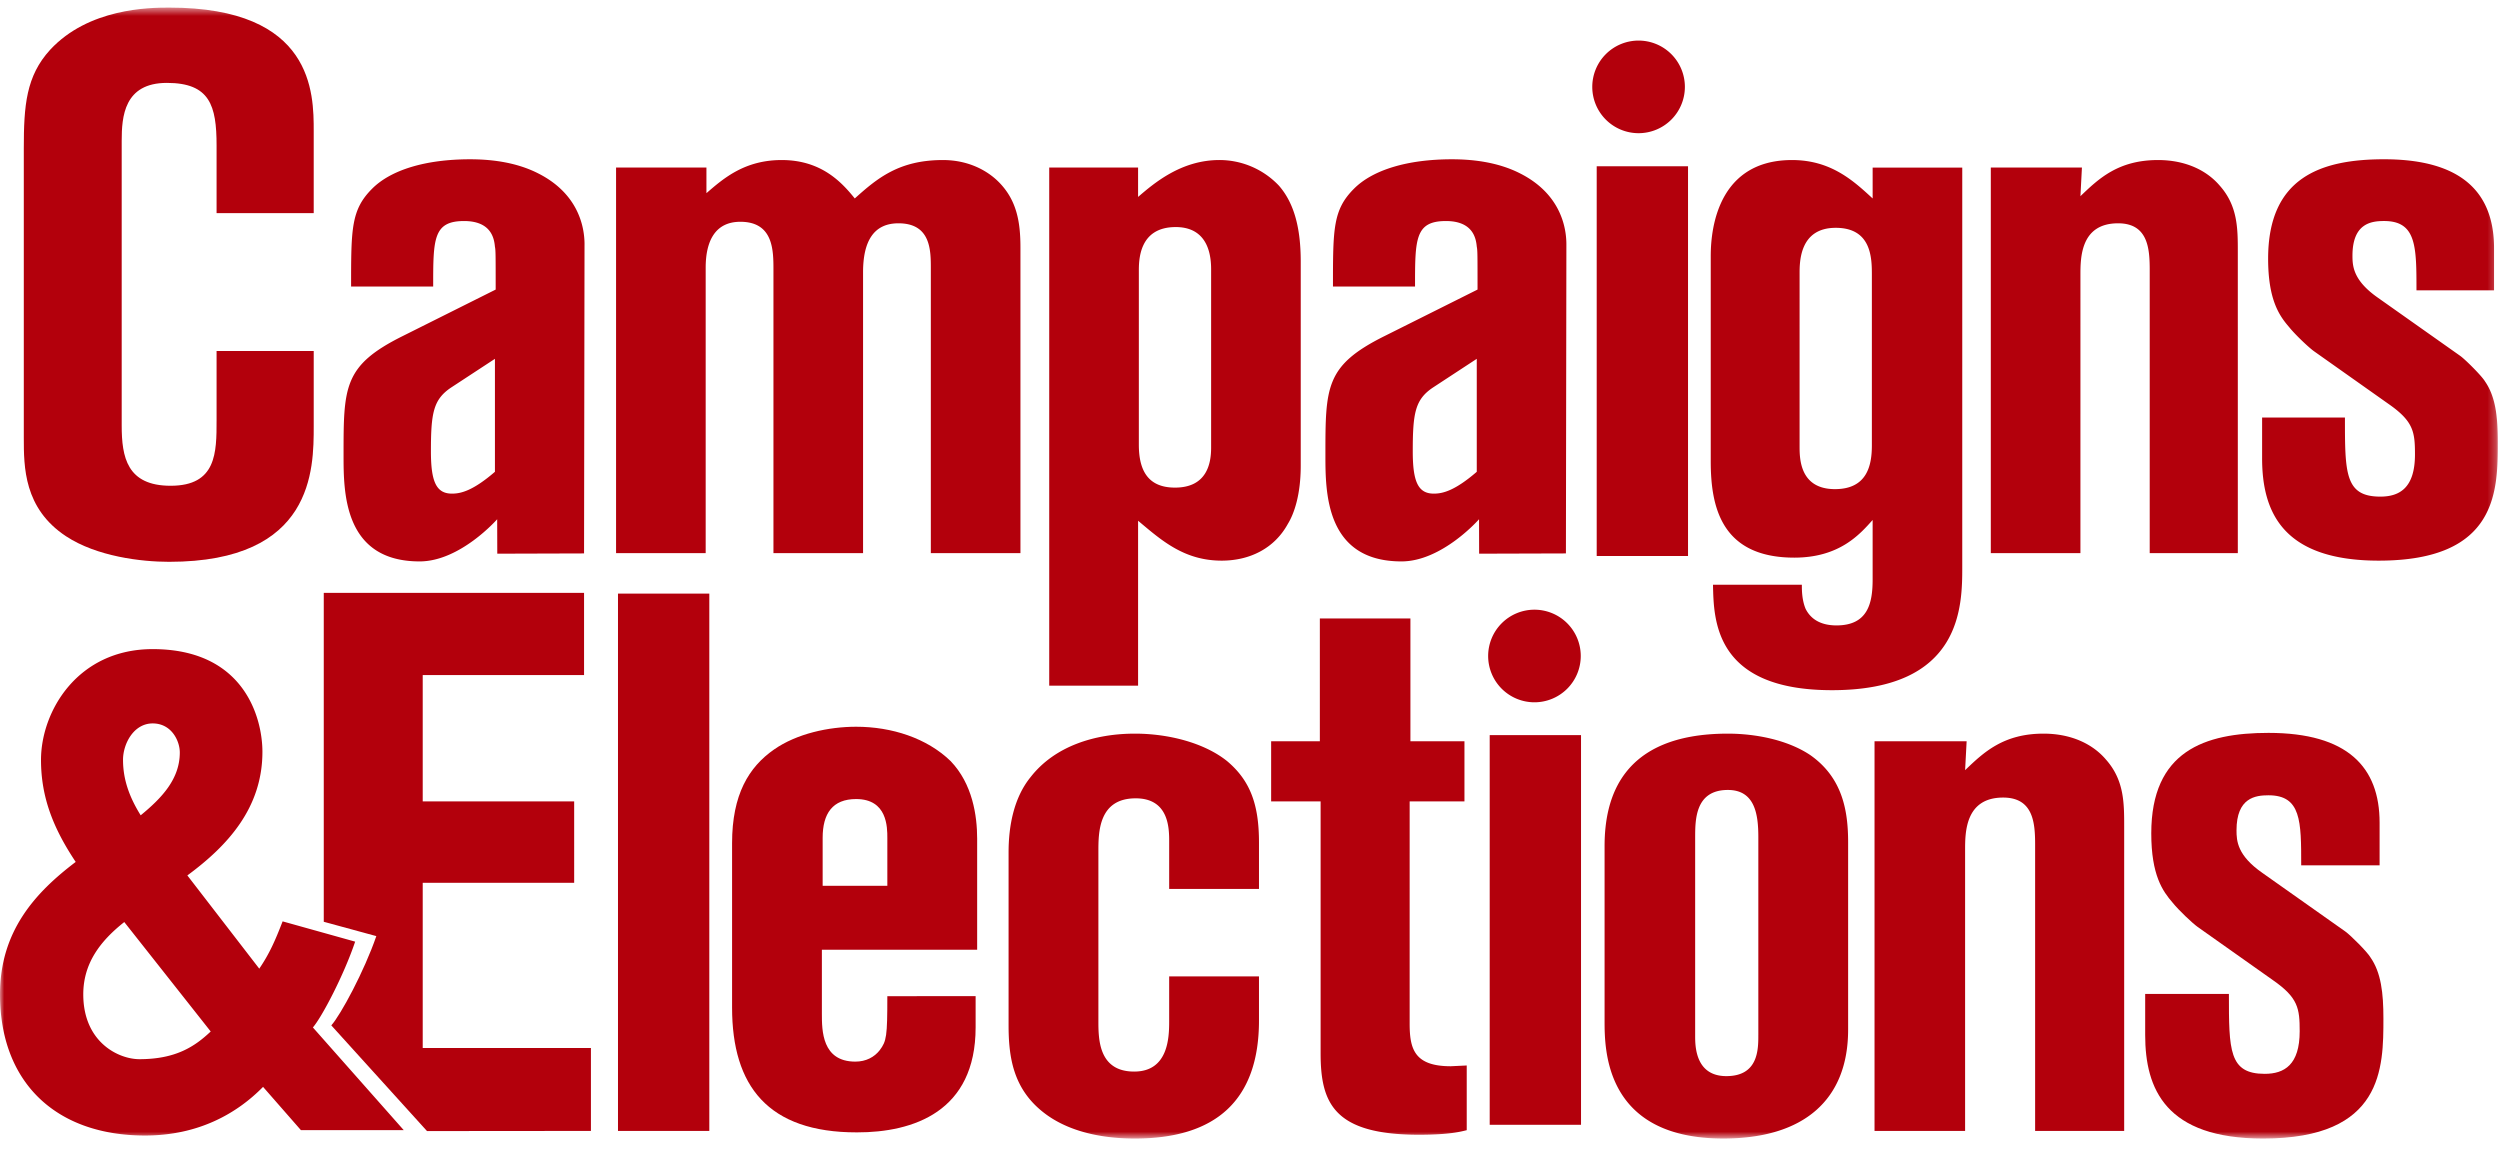 <svg xmlns="http://www.w3.org/2000/svg" xmlns:xlink="http://www.w3.org/1999/xlink" width="298" height="138" xmlns:v="https://vecta.io/nano"><defs><path id="A" d="M0 135.321h297.738V.511H0z"/></defs><g transform="translate(0 .174)" fill="none" fill-rule="evenodd"><path d="M73.664 134.633H84.55V70.584H73.664zm103.908-.732h10.886V87.452h-10.886z" fill="#b3000c"/><g transform="translate(0 .22)"><path d="M188.426 77.801a5.52 5.52 0 0 0-5.519-5.52 5.52 5.52 0 0 0-5.519 5.52 5.52 5.52 0 0 0 5.519 5.519 5.52 5.52 0 0 0 5.519-5.519z" fill="#b3000c"/><mask id="B" fill="#fff"><use xlink:href="#A"/></mask><g fill="#b3000c"><path mask="url(#B)" d="M190.327 65.878h10.886v-46.45h-10.886zM48.124 134.317l-10.828-12.24c1.053-1.208 3.684-6.201 5.038-10.228l-8.646-2.416c-.903 2.336-1.58 3.867-2.783 5.638l-8.572-11.114c4.812-3.543 8.948-8.052 8.948-14.736 0-3.865-2.031-12.24-13.084-12.24-8.948 0-13.309 7.408-13.309 13.206 0 4.51 1.504 8.214 4.136 12.161C4.136 106.051 0 110.641 0 118.13c0 10.469 6.617 16.831 17.295 16.831 6.392 0 10.978-2.657 14.061-5.799l4.512 5.155h12.256zm-31.506-8.456c-2.481 0-6.692-2.013-6.692-7.73 0-3.704 2.031-6.362 4.888-8.617l10.302 13.046c-1.88 1.772-4.136 3.301-8.497 3.301h0zm-1.954-35.674c0-1.932 1.278-4.349 3.534-4.349s3.234 2.094 3.234 3.463c0 3.142-2.106 5.396-4.662 7.49-1.353-2.174-2.105-4.269-2.105-6.604h0zm180.654-74.705a5.52 5.52 0 0 0 5.52-5.519 5.52 5.52 0 0 0-5.52-5.52 5.52 5.52 0 0 0-5.519 5.52 5.52 5.52 0 0 0 5.519 5.519M73.435 65.538h10.682V31.519c0-3.232 1.167-5.476 4.129-5.476 3.949 0 3.949 3.411 3.949 5.745v33.75h10.682v-33.48c0-3.68 1.257-5.834 4.218-5.834 3.86 0 3.86 3.231 3.86 5.385v33.93h10.682V29.095c0-3.052-.449-5.654-2.603-7.809-1.346-1.346-3.59-2.603-6.642-2.603-5.207 0-7.81 2.154-10.502 4.578-1.526-1.885-3.949-4.578-8.707-4.578-4.398 0-6.912 2.154-8.976 3.949V19.58H73.435v45.957z"/><path d="M125.068 81.336h10.592V61.678c2.782 2.333 5.476 4.757 9.963 4.757 3.322 0 6.283-1.437 7.899-4.398.718-1.167 1.526-3.41 1.526-6.912V30.8c0-3.859-.718-6.911-2.603-9.066a9.76 9.76 0 0 0-7.092-3.052c-4.577 0-7.808 2.782-9.694 4.398v-3.5h-10.592v61.755zm10.682-49.368c0-1.347 0-5.296 4.398-5.296 2.872 0 4.218 1.885 4.218 5.027v21.273c0 1.795-.448 4.757-4.308 4.757-3.232 0-4.308-2.064-4.308-5.116V31.968zm87.468-8.707c-2.244-2.064-4.937-4.578-9.604-4.578-9.694 0-9.694 9.873-9.694 11.579v24.325c0 5.296 1.167 11.489 9.963 11.489 5.387 0 7.809-2.782 9.335-4.488v7.091c0 2.782-.538 5.476-4.308 5.476-2.065 0-3.142-.898-3.681-1.974-.448-1.077-.448-2.244-.448-2.873h-10.592c.09 4.219.179 12.567 14.182 12.567 15.53 0 15.53-10.053 15.53-14.721V19.581h-10.682v3.68zm-8.707 8.976c0-1.436 0-5.475 4.308-5.475s4.308 3.68 4.308 5.655v20.286c0 2.333-.538 5.207-4.398 5.207-4.218 0-4.218-3.681-4.218-5.116V32.237zm22.794 33.301h10.682V32.417c0-2.065 0-6.193 4.487-6.193 3.591 0 3.771 3.052 3.771 5.565v33.75h10.502V29.634c0-2.782 0-5.476-2.154-7.899-1.526-1.795-4.039-3.052-7.361-3.052-4.757 0-7.091 2.244-9.244 4.308l.178-3.411h-10.861v45.957zm32.338-11.31c0 6.373 2.423 12.207 13.913 12.207 14.182 0 14.182-8.347 14.182-14.182 0-2.962-.269-5.386-1.526-7.182-.359-.628-2.333-2.602-2.962-3.051l-9.784-6.912c-2.962-2.064-3.052-3.77-3.052-5.027 0-3.859 2.243-4.129 3.77-4.129 3.859 0 3.859 3.052 3.859 8.258h9.246v-5.027c0-6.552-3.77-10.592-13.105-10.592-7.54 0-13.823 2.154-13.823 11.848 0 4.937 1.346 6.822 2.513 8.168.718.898 2.333 2.423 2.962 2.872l8.887 6.284c2.962 2.063 3.142 3.321 3.142 6.013 0 3.95-1.796 5.027-4.129 5.027-4.219 0-4.219-2.782-4.219-9.424h-9.873v4.847zM69.677 28.736c0-2.064-.718-6.014-5.476-8.437-2.782-1.436-5.924-1.706-8.168-1.706-5.296 0-9.425 1.257-11.669 3.501-2.513 2.513-2.513 4.757-2.513 11.669h9.784c0-5.655 0-7.809 3.68-7.809 3.232 0 3.59 2.064 3.68 3.052.09.449.09.898.09 5.117l-11.131 5.565c-7.001 3.501-7.001 6.013-7.001 14.182 0 4.398 0 12.656 9.066 12.656 4.847 0 9.245-5.027 9.245-5.027l.012 4.106 10.344-.031.056-36.837zM58.996 55.844c-2.603 2.243-4.039 2.603-5.117 2.603-1.885 0-2.513-1.436-2.513-5.027 0-4.578.27-6.194 2.424-7.63l5.206-3.412v13.466zm127.717-27.108c0-2.064-.718-6.014-5.474-8.437-2.784-1.436-5.926-1.706-8.168-1.706-5.297 0-9.425 1.257-11.669 3.501-2.513 2.513-2.513 4.757-2.513 11.669h9.783c0-5.655 0-7.809 3.68-7.809 3.232 0 3.59 2.064 3.68 3.052.091.449.091.898.091 5.117l-11.131 5.565c-7.002 3.501-7.002 6.013-7.002 14.182 0 4.398 0 12.656 9.066 12.656 4.847 0 9.246-5.027 9.246-5.027l.011 4.106 10.345-.031.056-36.837zm-10.682 27.108c-2.603 2.243-4.039 2.603-5.117 2.603-1.884 0-2.513-1.436-2.513-5.027 0-4.578.269-6.194 2.423-7.63l5.206-3.412v13.466zm-25.961 65.415v-5.263h-10.705v5.353c0 1.906-.091 5.988-4.173 5.988-4.264 0-4.264-3.9-4.264-6.078v-20.141c0-2.269 0-6.351 4.446-6.351 3.992 0 3.992 3.629 3.992 5.172v5.624h10.705v-5.534c0-4.447-.998-7.349-3.811-9.707-2.722-2.178-6.985-3.267-10.976-3.267-4.719 0-9.526 1.452-12.429 5.172-1.997 2.448-2.632 5.806-2.632 8.982v20.592c0 3.812.544 7.53 4.082 10.344 3.629 2.903 8.62 3.175 10.979 3.175 9.707 0 14.787-4.627 14.787-14.061m19.048 13.608c3.629 0 4.989-.363 5.716-.544v-7.712l-1.905.091c-4.354 0-4.899-2.088-4.899-5.08V95.131h6.532v-7.168h-6.441V73.329h-10.796v14.634h-5.806v7.168h5.897v30.029c0 5.897 1.542 9.707 11.703 9.707m51.177-12.52v-22.318c0-3.72-.635-7.712-4.536-10.433-2.722-1.813-6.532-2.54-9.798-2.54-12.792 0-14.697 7.803-14.697 13.426v20.777c0 3.447 0 14.06 14.152 14.06 9.616 0 14.878-4.626 14.878-12.972h0zm-10.705.634c0 1.725 0 4.899-3.81 4.899-3.719 0-3.719-3.628-3.719-4.809V99.485c0-2.177 0-5.716 3.901-5.716 3.266 0 3.629 2.994 3.629 5.626v23.587zm32.996 11.431h10.614V98.124c0-2.812 0-5.534-2.177-7.982-1.543-1.816-4.083-3.086-7.44-3.086-4.808 0-7.167 2.268-9.344 4.354l.181-3.447h-10.978v46.449h10.796v-33.476c0-2.087 0-6.26 4.536-6.26 3.629 0 3.81 3.086 3.81 5.626v34.11z" mask="url(#B)"/><path d="M274.304 102.751h9.344v-5.08c0-6.623-3.81-10.705-13.245-10.705-7.62 0-13.971 2.177-13.971 11.975 0 4.99 1.361 6.895 2.54 8.256.726.907 2.36 2.449 2.994 2.903l8.982 6.351c2.994 2.087 3.175 3.355 3.175 6.078 0 3.992-1.815 5.079-4.173 5.079-4.264 0-4.264-2.811-4.264-9.524h-9.98v4.899c0 6.442 2.45 12.339 14.062 12.339 14.335 0 14.335-8.437 14.335-14.335 0-2.993-.273-5.444-1.543-7.258-.363-.636-2.358-2.632-2.993-3.085l-9.889-6.986c-2.994-2.085-3.085-3.81-3.085-5.08 0-3.9 2.268-4.173 3.81-4.173 3.901 0 3.901 3.085 3.901 8.346M50.388 124.525v-19.687h18.053V95.13H50.388V80.071H69.62v-9.797H38.593v39.208l6.265 1.709c-1.441 4.19-4.244 9.385-5.366 10.64l11.409 12.599 19.537-.017v-9.888h-20.05z" mask="url(#B)"/><path d="M37.395 25.016v-9.784c0-4.488 0-14.721-17.234-14.721-2.423 0-9.604.09-14.182 5.027C3.107 8.68 2.837 12.18 2.837 17.297v34.468c0 3.5 0 8.437 5.027 11.759 3.681 2.423 8.977 3.051 12.297 3.051 17.234 0 17.234-11.04 17.234-16.157v-8.976H25.816V49.7c0 3.86 0 7.809-5.475 7.809-5.207 0-5.835-3.411-5.835-7.181V16.399c0-2.872.269-6.912 5.386-6.912s5.924 2.693 5.924 7.45v8.078h11.579zm60.574 87.8h18.508V99.571c0-2.723-.546-6.533-3.176-9.255-2.812-2.721-6.986-4.082-11.25-4.082-3.266 0-7.076.816-9.798 2.722-2.993 2.085-4.989 5.351-4.989 11.159v19.595c0 9.344 4.263 14.878 14.878 14.878 6.713 0 14.152-2.449 14.152-12.52v-3.719H105.77c0 4.808-.091 5.352-.907 6.441-.634.817-1.633 1.361-2.903 1.361-3.992 0-3.992-3.72-3.992-5.716v-7.62zm.091-13.336c0-2.903 1.179-4.627 3.992-4.627 3.719 0 3.719 3.356 3.719 4.627v5.716H98.06V99.48z" mask="url(#B)"/></g></g></g></svg>